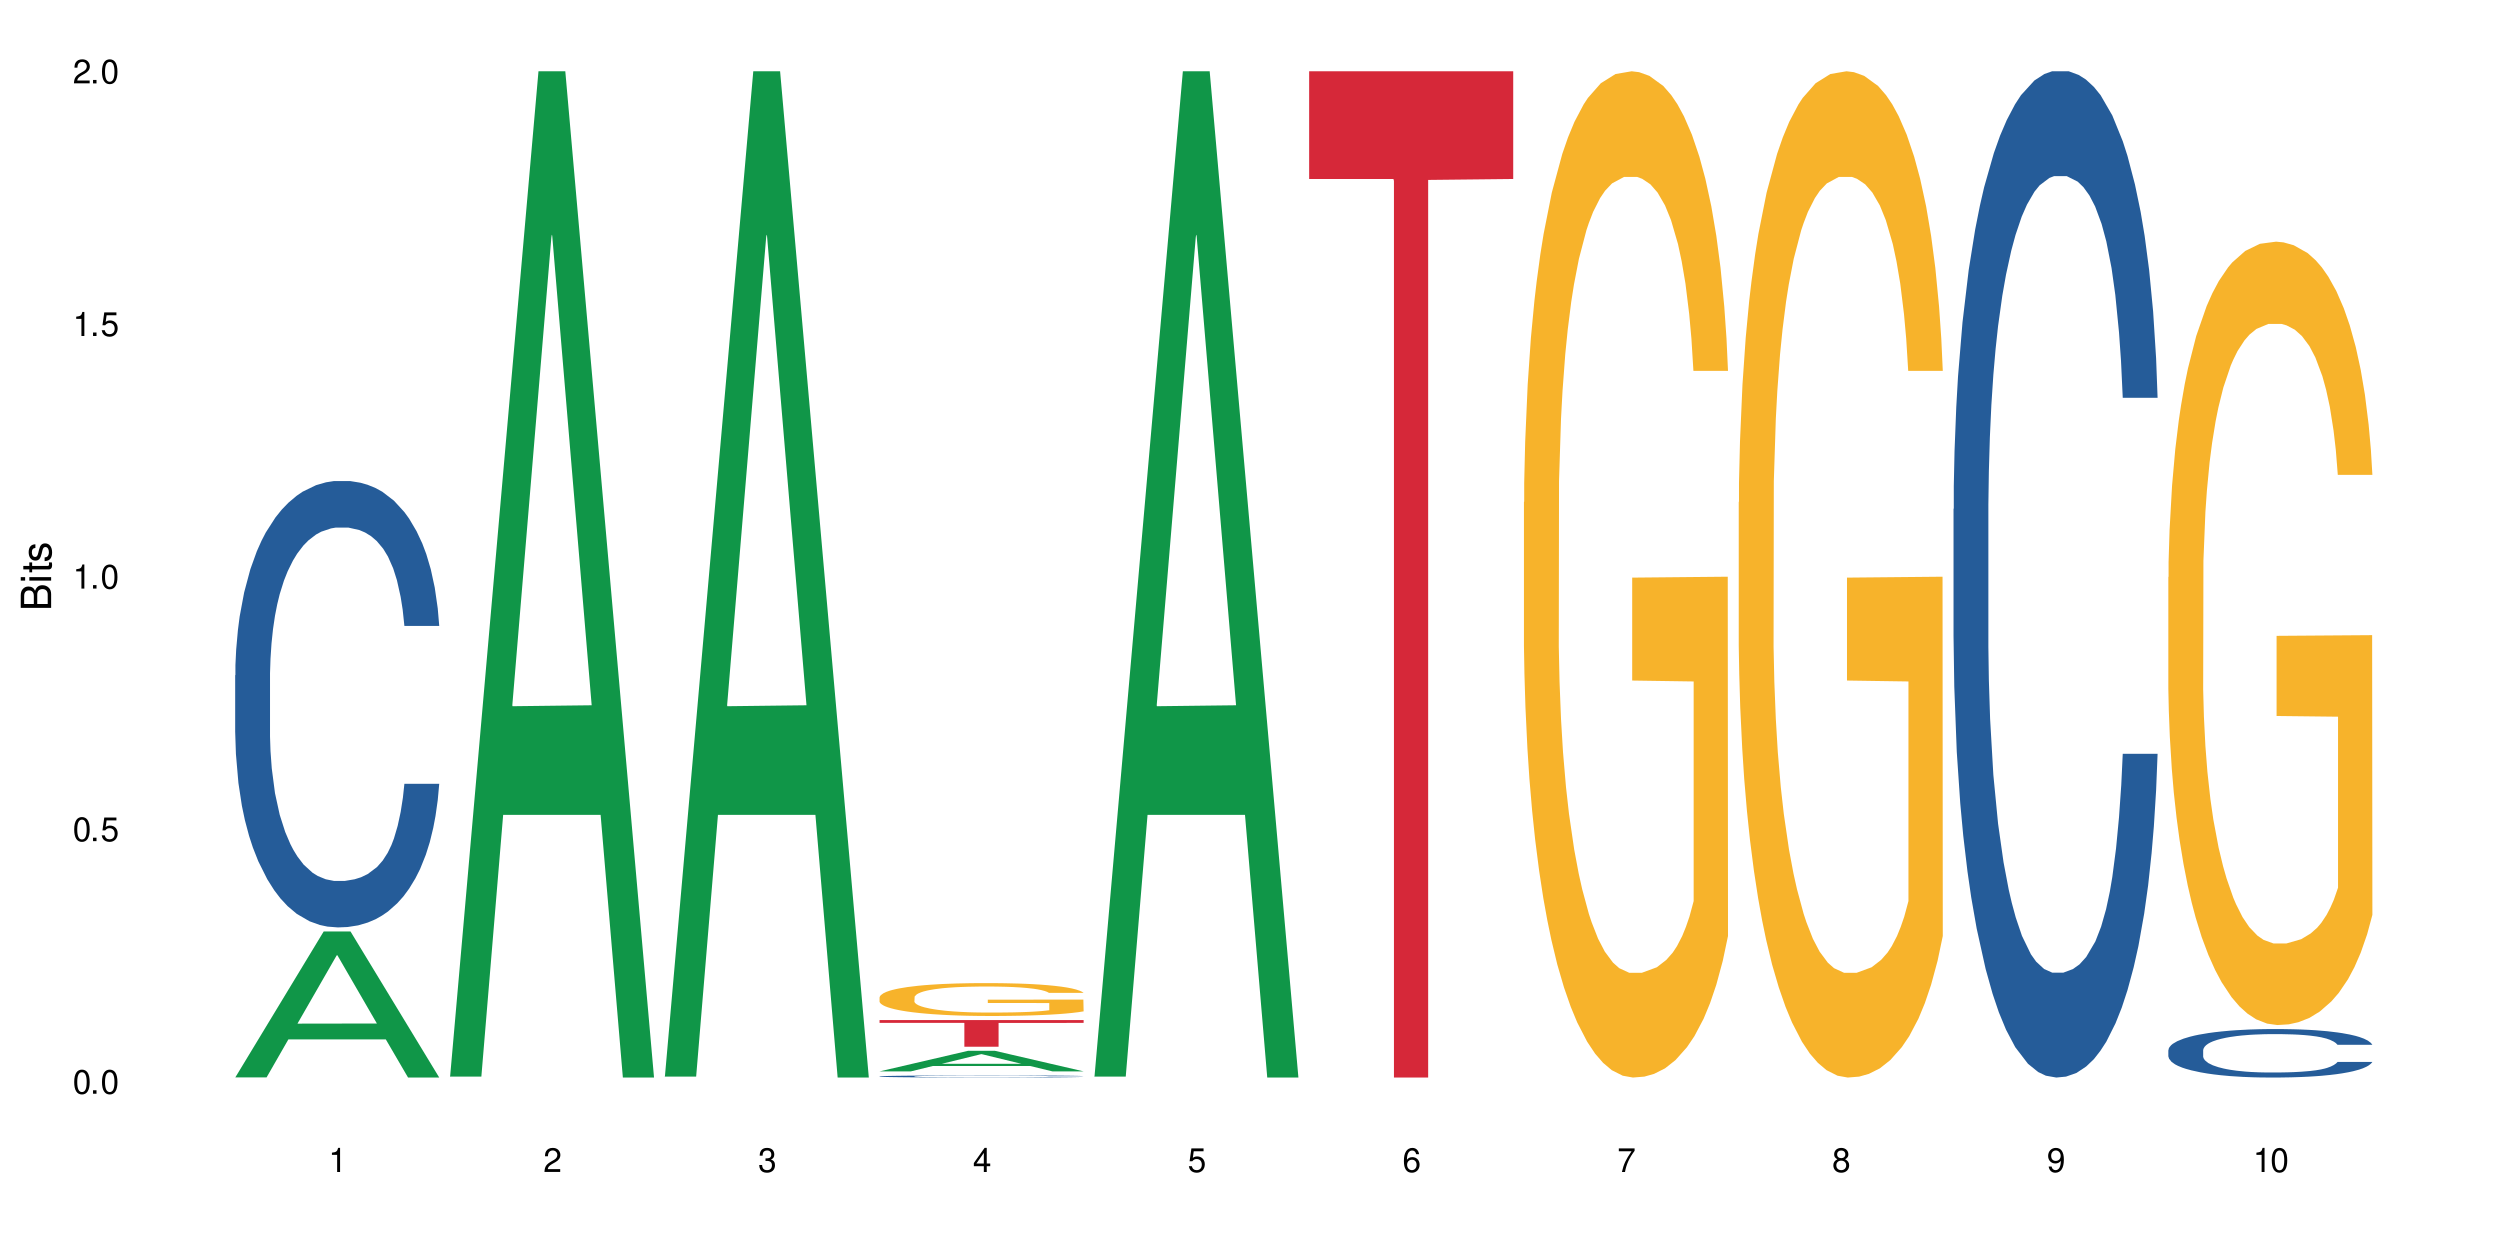 <?xml version="1.0" encoding="UTF-8"?>
<svg xmlns="http://www.w3.org/2000/svg" xmlns:xlink="http://www.w3.org/1999/xlink" width="720" height="360" viewBox="0 0 720 360">
<defs>
<g>
<g id="glyph-0-0">
</g>
<g id="glyph-0-1">
<path d="M 2.641 -6.938 C 2 -6.938 1.422 -6.656 1.078 -6.172 C 0.641 -5.562 0.406 -4.641 0.406 -3.359 C 0.406 -1.016 1.188 0.219 2.641 0.219 C 4.078 0.219 4.859 -1.016 4.859 -3.297 C 4.859 -4.641 4.656 -5.547 4.203 -6.172 C 3.844 -6.656 3.281 -6.938 2.641 -6.938 Z M 2.641 -6.188 C 3.547 -6.188 4 -5.25 4 -3.375 C 4 -1.406 3.562 -0.484 2.625 -0.484 C 1.734 -0.484 1.281 -1.438 1.281 -3.344 C 1.281 -5.25 1.734 -6.188 2.641 -6.188 Z M 2.641 -6.188 "/>
</g>
<g id="glyph-0-2">
<path d="M 1.828 -1 L 0.828 -1 L 0.828 0 L 1.828 0 Z M 1.828 -1 "/>
</g>
<g id="glyph-0-3">
<path d="M 4.562 -6.797 L 1.062 -6.797 L 0.547 -3.094 L 1.328 -3.094 C 1.719 -3.562 2.047 -3.734 2.578 -3.734 C 3.484 -3.734 4.062 -3.109 4.062 -2.094 C 4.062 -1.125 3.484 -0.531 2.578 -0.531 C 1.828 -0.531 1.375 -0.906 1.188 -1.672 L 0.328 -1.672 C 0.453 -1.109 0.547 -0.844 0.75 -0.594 C 1.125 -0.078 1.828 0.219 2.594 0.219 C 3.969 0.219 4.922 -0.781 4.922 -2.219 C 4.922 -3.562 4.031 -4.484 2.719 -4.484 C 2.25 -4.484 1.859 -4.359 1.469 -4.062 L 1.734 -5.969 L 4.562 -5.969 Z M 4.562 -6.797 "/>
</g>
<g id="glyph-0-4">
<path d="M 2.484 -4.938 L 2.484 0 L 3.328 0 L 3.328 -6.938 L 2.766 -6.938 C 2.469 -5.875 2.281 -5.734 0.984 -5.562 L 0.984 -4.938 Z M 2.484 -4.938 "/>
</g>
<g id="glyph-0-5">
<path d="M 4.859 -0.828 L 1.281 -0.828 C 1.359 -1.406 1.672 -1.781 2.5 -2.281 L 3.469 -2.828 C 4.406 -3.344 4.906 -4.062 4.906 -4.906 C 4.906 -5.484 4.672 -6.031 4.266 -6.406 C 3.859 -6.766 3.375 -6.938 2.719 -6.938 C 1.859 -6.938 1.219 -6.625 0.844 -6.031 C 0.609 -5.672 0.5 -5.234 0.484 -4.531 L 1.328 -4.531 C 1.359 -5.016 1.406 -5.281 1.531 -5.516 C 1.75 -5.938 2.188 -6.203 2.703 -6.203 C 3.469 -6.203 4.031 -5.641 4.031 -4.891 C 4.031 -4.344 3.719 -3.859 3.125 -3.516 L 2.234 -3 C 0.812 -2.172 0.406 -1.531 0.328 -0.016 L 4.859 -0.016 Z M 4.859 -0.828 "/>
</g>
<g id="glyph-0-6">
<path d="M 2.125 -3.188 L 2.578 -3.188 C 3.5 -3.188 3.984 -2.766 3.984 -1.922 C 3.984 -1.062 3.469 -0.531 2.594 -0.531 C 1.656 -0.531 1.203 -1 1.156 -2.016 L 0.312 -2.016 C 0.344 -1.453 0.438 -1.094 0.609 -0.781 C 0.953 -0.109 1.625 0.219 2.547 0.219 C 3.953 0.219 4.859 -0.625 4.859 -1.938 C 4.859 -2.828 4.516 -3.297 3.703 -3.594 C 4.344 -3.844 4.656 -4.328 4.656 -5.031 C 4.656 -6.219 3.875 -6.938 2.578 -6.938 C 1.203 -6.938 0.484 -6.172 0.453 -4.703 L 1.297 -4.703 C 1.312 -5.125 1.344 -5.359 1.453 -5.578 C 1.641 -5.969 2.062 -6.203 2.594 -6.203 C 3.344 -6.203 3.797 -5.75 3.797 -5 C 3.797 -4.516 3.609 -4.219 3.25 -4.047 C 3.016 -3.953 2.703 -3.922 2.125 -3.906 Z M 2.125 -3.188 "/>
</g>
<g id="glyph-0-7">
<path d="M 3.141 -1.672 L 3.141 0 L 3.984 0 L 3.984 -1.672 L 4.984 -1.672 L 4.984 -2.438 L 3.984 -2.438 L 3.984 -6.938 L 3.359 -6.938 L 0.266 -2.578 L 0.266 -1.672 Z M 3.141 -2.438 L 1 -2.438 L 3.141 -5.5 Z M 3.141 -2.438 "/>
</g>
<g id="glyph-0-8">
<path d="M 4.781 -5.125 C 4.609 -6.266 3.891 -6.938 2.844 -6.938 C 2.094 -6.938 1.422 -6.578 1.031 -5.953 C 0.594 -5.266 0.406 -4.422 0.406 -3.172 C 0.406 -2 0.578 -1.25 0.984 -0.641 C 1.359 -0.078 1.953 0.219 2.703 0.219 C 3.984 0.219 4.922 -0.75 4.922 -2.094 C 4.922 -3.375 4.062 -4.281 2.844 -4.281 C 2.172 -4.281 1.641 -4.031 1.281 -3.516 C 1.281 -5.234 1.828 -6.188 2.797 -6.188 C 3.391 -6.188 3.797 -5.797 3.938 -5.125 Z M 2.734 -3.531 C 3.547 -3.531 4.062 -2.953 4.062 -2.031 C 4.062 -1.156 3.484 -0.531 2.703 -0.531 C 1.922 -0.531 1.328 -1.188 1.328 -2.078 C 1.328 -2.938 1.906 -3.531 2.734 -3.531 Z M 2.734 -3.531 "/>
</g>
<g id="glyph-0-9">
<path d="M 4.984 -6.797 L 0.438 -6.797 L 0.438 -5.969 L 4.109 -5.969 C 2.5 -3.656 1.828 -2.234 1.328 0 L 2.219 0 C 2.594 -2.172 3.453 -4.047 4.984 -6.094 Z M 4.984 -6.797 "/>
</g>
<g id="glyph-0-10">
<path d="M 3.75 -3.656 C 4.469 -4.094 4.688 -4.438 4.688 -5.078 C 4.688 -6.172 3.844 -6.938 2.641 -6.938 C 1.438 -6.938 0.594 -6.172 0.594 -5.094 C 0.594 -4.438 0.812 -4.094 1.516 -3.656 C 0.734 -3.266 0.359 -2.703 0.359 -1.922 C 0.359 -0.656 1.281 0.219 2.641 0.219 C 3.984 0.219 4.922 -0.656 4.922 -1.922 C 4.922 -2.703 4.531 -3.266 3.75 -3.656 Z M 2.641 -6.188 C 3.359 -6.188 3.812 -5.75 3.812 -5.062 C 3.812 -4.406 3.344 -3.984 2.641 -3.984 C 1.922 -3.984 1.453 -4.406 1.453 -5.078 C 1.453 -5.75 1.922 -6.188 2.641 -6.188 Z M 2.641 -3.266 C 3.484 -3.266 4.062 -2.719 4.062 -1.906 C 4.062 -1.078 3.484 -0.531 2.625 -0.531 C 1.797 -0.531 1.219 -1.094 1.219 -1.906 C 1.219 -2.719 1.781 -3.266 2.641 -3.266 Z M 2.641 -3.266 "/>
</g>
<g id="glyph-0-11">
<path d="M 0.516 -1.578 C 0.672 -0.453 1.406 0.219 2.438 0.219 C 3.188 0.219 3.859 -0.141 4.266 -0.766 C 4.688 -1.453 4.891 -2.297 4.891 -3.547 C 4.891 -4.719 4.703 -5.453 4.312 -6.078 C 3.938 -6.641 3.344 -6.938 2.594 -6.938 C 1.297 -6.938 0.359 -5.969 0.359 -4.625 C 0.359 -3.344 1.234 -2.453 2.453 -2.453 C 3.094 -2.453 3.578 -2.672 4.016 -3.203 C 4 -1.484 3.469 -0.531 2.5 -0.531 C 1.906 -0.531 1.484 -0.906 1.359 -1.578 Z M 2.578 -6.203 C 3.375 -6.203 3.969 -5.531 3.969 -4.641 C 3.969 -3.797 3.391 -3.188 2.547 -3.188 C 1.734 -3.188 1.234 -3.766 1.234 -4.688 C 1.234 -5.562 1.797 -6.203 2.578 -6.203 Z M 2.578 -6.203 "/>
</g>
<g id="glyph-1-0">
</g>
<g id="glyph-1-1">
<path d="M 0 -0.953 L 0 -4.891 C 0 -5.719 -0.234 -6.344 -0.734 -6.797 C -1.188 -7.234 -1.812 -7.469 -2.5 -7.469 C -3.547 -7.469 -4.188 -7 -4.625 -5.875 C -4.984 -6.688 -5.625 -7.094 -6.531 -7.094 C -7.172 -7.094 -7.734 -6.859 -8.141 -6.391 C -8.562 -5.922 -8.75 -5.344 -8.75 -4.5 L -8.75 -0.953 Z M -4.984 -2.062 L -7.766 -2.062 L -7.766 -4.219 C -7.766 -4.844 -7.688 -5.203 -7.453 -5.5 C -7.219 -5.812 -6.859 -5.969 -6.375 -5.969 C -5.891 -5.969 -5.531 -5.812 -5.297 -5.5 C -5.062 -5.203 -4.984 -4.844 -4.984 -4.219 Z M -0.984 -2.062 L -4 -2.062 L -4 -4.781 C -4 -5.766 -3.438 -6.359 -2.484 -6.359 C -1.547 -6.359 -0.984 -5.766 -0.984 -4.781 Z M -0.984 -2.062 "/>
</g>
<g id="glyph-1-2">
<path d="M -6.281 -1.797 L -6.281 -0.797 L 0 -0.797 L 0 -1.797 Z M -8.75 -1.797 L -8.75 -0.797 L -7.484 -0.797 L -7.484 -1.797 Z M -8.75 -1.797 "/>
</g>
<g id="glyph-1-3">
<path d="M -6.281 -3.047 L -6.281 -2.016 L -8.016 -2.016 L -8.016 -1.016 L -6.281 -1.016 L -6.281 -0.172 L -5.469 -0.172 L -5.469 -1.016 L -0.719 -1.016 C -0.078 -1.016 0.281 -1.453 0.281 -2.234 C 0.281 -2.5 0.25 -2.719 0.188 -3.047 L -0.641 -3.047 C -0.609 -2.906 -0.594 -2.766 -0.594 -2.562 C -0.594 -2.141 -0.719 -2.016 -1.156 -2.016 L -5.469 -2.016 L -5.469 -3.047 Z M -6.281 -3.047 "/>
</g>
<g id="glyph-1-4">
<path d="M -4.531 -5.25 C -5.766 -5.25 -6.469 -4.422 -6.469 -2.969 C -6.469 -1.516 -5.719 -0.562 -4.547 -0.562 C -3.562 -0.562 -3.094 -1.062 -2.734 -2.562 L -2.516 -3.484 C -2.344 -4.188 -2.094 -4.469 -1.641 -4.469 C -1.047 -4.469 -0.641 -3.875 -0.641 -3 C -0.641 -2.453 -0.797 -2 -1.062 -1.75 C -1.25 -1.594 -1.422 -1.531 -1.875 -1.469 L -1.875 -0.406 C -0.422 -0.453 0.281 -1.266 0.281 -2.922 C 0.281 -4.5 -0.5 -5.516 -1.719 -5.516 C -2.656 -5.516 -3.172 -4.984 -3.469 -3.734 L -3.703 -2.766 C -3.891 -1.953 -4.156 -1.609 -4.594 -1.609 C -5.188 -1.609 -5.547 -2.125 -5.547 -2.938 C -5.547 -3.75 -5.203 -4.172 -4.531 -4.203 Z M -4.531 -5.25 "/>
</g>
</g>
</defs>
<rect x="-72" y="-36" width="864" height="432" fill="rgb(100%, 100%, 100%)" fill-opacity="1"/>
<path fill-rule="nonzero" fill="rgb(6.275%, 58.824%, 28.235%)" fill-opacity="1" d="M 67.73 310.293 L 67.793 310.254 L 93.223 268.262 L 100.945 268.262 L 126.5 310.332 L 117.52 310.332 L 111.117 299.352 L 83.051 299.352 L 76.773 310.293 L 67.73 310.293 L 85.75 294.809 L 108.543 294.77 L 97.176 275.133 L 97.051 275.094 L 96.926 275.215 L 85.688 294.77 L 85.75 294.809 Z M 67.73 310.293 "/>
<path fill-rule="nonzero" fill="rgb(14.51%, 36.078%, 60%)" fill-opacity="1" d="M 67.73 194.484 L 67.801 194.367 L 67.801 191.547 L 68.02 187.082 L 68.52 181.441 L 69.02 177.562 L 70.312 170.633 L 72.102 163.934 L 73.965 158.766 L 75.328 155.711 L 76.547 153.359 L 79.34 149.012 L 81.133 146.781 L 83.066 144.781 L 85.434 142.785 L 87.152 141.609 L 91.023 139.73 L 93.891 138.906 L 96.113 138.555 L 100.914 138.555 L 103.781 139.023 L 105.859 139.613 L 108.152 140.551 L 110.086 141.609 L 113.457 144.195 L 116.465 147.484 L 117.828 149.363 L 119.977 153.008 L 121.625 156.531 L 122.773 159.586 L 124.062 163.934 L 125.207 169.223 L 126.07 175.215 L 126.5 180.266 L 116.465 180.266 L 115.965 175.566 L 115.391 171.926 L 114.316 167.105 L 113.238 163.699 L 111.734 160.293 L 110.375 158.059 L 108.512 155.828 L 106.863 154.418 L 105.141 153.359 L 103.492 152.656 L 100.34 151.949 L 96.684 151.949 L 95.324 152.184 L 92.527 153.125 L 91.023 153.945 L 88.871 155.594 L 87.367 157.121 L 85.578 159.469 L 84.359 161.469 L 82.852 164.523 L 81.777 167.223 L 80.559 171.102 L 79.844 174.039 L 79.199 177.328 L 78.625 181.207 L 78.195 185.32 L 77.906 189.668 L 77.766 193.895 L 77.766 212.109 L 77.906 216.34 L 78.266 221.273 L 79.199 228.441 L 80.559 234.668 L 82.137 239.602 L 83.641 243.129 L 84.5 244.773 L 85.648 246.652 L 87.441 249.004 L 90.02 251.352 L 91.523 252.293 L 93.816 253.23 L 96.184 253.703 L 99.336 253.703 L 102.133 253.23 L 103.996 252.645 L 105.93 251.703 L 108.582 249.707 L 110.23 247.828 L 111.664 245.594 L 112.738 243.363 L 113.457 241.484 L 114.531 237.84 L 115.391 233.844 L 116.035 229.734 L 116.465 225.738 L 126.5 225.738 L 126.07 230.438 L 125.422 235.02 L 124.777 238.43 L 123.777 242.539 L 122.629 246.184 L 120.98 250.297 L 119.617 252.996 L 117.828 255.934 L 116.18 258.168 L 114.387 260.164 L 111.734 262.516 L 110.016 263.691 L 108.152 264.746 L 105.93 265.688 L 103.137 266.508 L 100.125 266.98 L 97.328 267.098 L 94.32 266.863 L 92.098 266.391 L 89.16 265.336 L 85.504 263.219 L 82.852 260.988 L 80.773 258.754 L 78.984 256.406 L 76.977 253.23 L 74.395 248.062 L 72.82 244.066 L 71.746 240.777 L 70.527 236.195 L 69.664 232.082 L 68.664 225.504 L 67.945 217.16 L 67.73 210.699 Z M 67.73 194.484 "/>
<path fill-rule="nonzero" fill="rgb(6.275%, 58.824%, 28.235%)" fill-opacity="1" d="M 129.594 310.059 L 129.656 309.789 L 155.082 20.527 L 162.805 20.527 L 188.359 310.332 L 179.383 310.332 L 172.977 234.684 L 144.91 234.684 L 138.633 310.059 L 129.594 310.059 L 147.613 203.391 L 170.402 203.117 L 159.039 67.875 L 158.914 67.602 L 158.789 68.418 L 147.547 203.117 L 147.613 203.391 Z M 129.594 310.059 "/>
<path fill-rule="nonzero" fill="rgb(6.275%, 58.824%, 28.235%)" fill-opacity="1" d="M 191.453 310.059 L 191.516 309.789 L 216.945 20.527 L 224.668 20.527 L 250.219 310.332 L 241.242 310.332 L 234.84 234.684 L 206.773 234.684 L 200.492 310.059 L 191.453 310.059 L 209.473 203.391 L 232.266 203.117 L 220.898 67.875 L 220.773 67.602 L 220.648 68.418 L 209.41 203.117 L 209.473 203.391 Z M 191.453 310.059 "/>
<path fill-rule="nonzero" fill="rgb(6.275%, 58.824%, 28.235%)" fill-opacity="1" d="M 253.312 308.555 L 253.375 308.547 L 278.805 302.633 L 286.527 302.633 L 312.082 308.559 L 303.102 308.559 L 296.699 307.012 L 268.633 307.012 L 262.355 308.555 L 253.312 308.555 L 271.332 306.371 L 294.125 306.367 L 282.762 303.602 L 282.633 303.594 L 282.508 303.613 L 271.27 306.367 L 271.332 306.371 Z M 253.312 308.555 "/>
<path fill-rule="nonzero" fill="rgb(14.51%, 36.078%, 60%)" fill-opacity="1" d="M 253.312 309.988 L 253.387 309.988 L 253.387 309.973 L 253.602 309.953 L 254.102 309.926 L 254.605 309.91 L 255.895 309.875 L 257.684 309.844 L 259.547 309.82 L 260.91 309.805 L 262.129 309.793 L 264.922 309.773 L 266.715 309.762 L 268.652 309.754 L 271.016 309.742 L 272.734 309.738 L 276.605 309.73 L 279.473 309.727 L 281.695 309.723 L 286.496 309.723 L 289.363 309.727 L 291.441 309.73 L 293.734 309.734 L 295.668 309.738 L 299.039 309.75 L 302.047 309.766 L 303.41 309.773 L 305.559 309.793 L 307.207 309.809 L 308.355 309.824 L 309.645 309.844 L 310.793 309.867 L 311.652 309.898 L 312.082 309.922 L 302.047 309.922 L 301.547 309.898 L 300.973 309.883 L 299.898 309.859 L 298.824 309.844 L 297.316 309.828 L 295.957 309.816 L 294.094 309.805 L 292.445 309.797 L 290.723 309.793 L 289.074 309.789 L 285.922 309.785 L 282.266 309.785 L 280.906 309.789 L 278.109 309.793 L 276.605 309.797 L 274.457 309.805 L 272.949 309.812 L 271.16 309.824 L 269.941 309.832 L 268.434 309.848 L 267.359 309.859 L 266.141 309.879 L 265.426 309.891 L 264.781 309.906 L 264.207 309.926 L 263.777 309.945 L 263.492 309.965 L 263.348 309.984 L 263.348 310.07 L 263.492 310.094 L 263.848 310.117 L 264.781 310.148 L 266.141 310.18 L 267.719 310.203 L 269.223 310.219 L 270.082 310.227 L 271.23 310.234 L 273.023 310.246 L 275.602 310.258 L 277.105 310.262 L 279.402 310.266 L 281.766 310.27 L 284.918 310.27 L 287.715 310.266 L 289.578 310.266 L 291.512 310.258 L 294.164 310.25 L 295.812 310.242 L 297.246 310.23 L 298.32 310.219 L 299.039 310.211 L 300.113 310.195 L 300.973 310.176 L 301.617 310.156 L 302.047 310.137 L 312.082 310.137 L 311.652 310.16 L 311.008 310.18 L 310.363 310.195 L 309.359 310.215 L 308.211 310.234 L 306.562 310.254 L 305.203 310.266 L 303.41 310.281 L 301.762 310.289 L 299.969 310.301 L 297.316 310.312 L 295.598 310.316 L 293.734 310.32 L 291.512 310.324 L 288.719 310.328 L 285.707 310.332 L 279.902 310.332 L 277.68 310.328 L 274.742 310.324 L 271.086 310.312 L 268.434 310.305 L 266.355 310.293 L 264.566 310.281 L 262.559 310.266 L 259.98 310.242 L 258.402 310.223 L 257.328 310.207 L 256.109 310.188 L 255.25 310.168 L 254.246 310.137 L 253.527 310.098 L 253.312 310.066 Z M 253.312 309.988 "/>
<path fill-rule="nonzero" fill="rgb(96.863%, 70.196%, 16.863%)" fill-opacity="1" d="M 253.312 287.188 L 253.387 287.18 L 253.387 287.008 L 253.672 286.617 L 254.387 286.082 L 255.32 285.641 L 256.324 285.293 L 256.969 285.113 L 258.043 284.855 L 258.977 284.664 L 261.34 284.273 L 264.352 283.91 L 266 283.754 L 267.863 283.609 L 270.516 283.445 L 271.73 283.383 L 275.461 283.246 L 279.688 283.156 L 284.348 283.133 L 286.496 283.141 L 289.434 283.176 L 293.449 283.27 L 295.742 283.355 L 297.531 283.445 L 299.395 283.555 L 301.691 283.73 L 303.84 283.938 L 305.559 284.145 L 307.281 284.402 L 308.715 284.68 L 309.93 284.984 L 311.008 285.348 L 311.652 285.648 L 312.082 285.953 L 302.121 285.953 L 301.547 285.648 L 300.902 285.414 L 299.824 285.129 L 298.75 284.922 L 297.676 284.758 L 295.668 284.535 L 293.949 284.395 L 291.801 284.273 L 289.723 284.195 L 287.355 284.145 L 285.922 284.125 L 282.125 284.125 L 278.684 284.188 L 276.676 284.258 L 275.242 284.324 L 273.238 284.457 L 272.02 284.559 L 271.301 284.629 L 269.152 284.898 L 267.719 285.141 L 266.93 285.305 L 265.926 285.562 L 265.211 285.797 L 264.422 286.141 L 263.992 286.402 L 263.418 286.992 L 263.348 288.547 L 263.562 288.875 L 263.992 289.23 L 264.566 289.543 L 265.426 289.871 L 266.285 290.121 L 267.789 290.461 L 269.082 290.684 L 270.082 290.832 L 272.02 291.066 L 272.809 291.145 L 274.672 291.297 L 276.605 291.418 L 278.973 291.523 L 280.762 291.574 L 283.629 291.617 L 287.285 291.617 L 291.586 291.566 L 294.309 291.496 L 296.172 291.43 L 297.391 291.367 L 298.895 291.273 L 299.969 291.188 L 300.973 291.09 L 302.191 290.945 L 302.191 288.875 L 284.488 288.867 L 284.488 287.898 L 312.008 287.891 L 312.082 291.273 L 310.578 291.508 L 308.715 291.73 L 306.922 291.902 L 305.059 292.051 L 302.406 292.215 L 300.258 292.32 L 296.961 292.441 L 293.949 292.52 L 290.797 292.57 L 288 292.598 L 284.703 292.605 L 281.766 292.586 L 278.613 292.535 L 276.105 292.465 L 273.812 292.379 L 271.516 292.266 L 268.652 292.086 L 266.789 291.938 L 264.852 291.758 L 262.918 291.539 L 261.195 291.309 L 260.051 291.125 L 258.902 290.918 L 257.684 290.66 L 256.539 290.363 L 255.68 290.098 L 254.891 289.793 L 254.316 289.508 L 253.742 289.117 L 253.457 288.809 L 253.312 288.539 Z M 253.312 287.188 "/>
<path fill-rule="nonzero" fill="rgb(83.922%, 15.686%, 22.353%)" fill-opacity="1" d="M 253.312 293.77 L 312.082 293.77 L 312.082 294.594 L 287.59 294.602 L 287.59 301.469 L 277.734 301.469 L 277.734 294.605 L 277.594 294.594 L 253.312 294.594 Z M 253.312 293.77 "/>
<path fill-rule="nonzero" fill="rgb(6.275%, 58.824%, 28.235%)" fill-opacity="1" d="M 315.176 310.059 L 315.238 309.789 L 340.664 20.527 L 348.387 20.527 L 373.941 310.332 L 364.965 310.332 L 358.559 234.684 L 330.496 234.684 L 324.215 310.059 L 315.176 310.059 L 333.195 203.391 L 355.984 203.117 L 344.621 67.875 L 344.496 67.602 L 344.371 68.418 L 333.133 203.117 L 333.195 203.391 Z M 315.176 310.059 "/>
<path fill-rule="nonzero" fill="rgb(83.922%, 15.686%, 22.353%)" fill-opacity="1" d="M 377.035 20.527 L 435.805 20.527 L 435.805 51.547 L 411.312 51.82 L 411.312 310.332 L 401.457 310.332 L 401.457 52.094 L 401.312 51.547 L 377.035 51.547 Z M 377.035 20.527 "/>
<path fill-rule="nonzero" fill="rgb(96.863%, 70.196%, 16.863%)" fill-opacity="1" d="M 438.895 144.652 L 438.969 144.387 L 438.969 139.094 L 439.254 127.184 L 439.973 110.777 L 440.902 97.277 L 441.906 86.691 L 442.551 81.133 L 443.625 73.195 L 444.559 67.371 L 446.922 55.461 L 449.934 44.348 L 451.582 39.582 L 453.445 35.082 L 456.098 30.055 L 457.316 28.203 L 461.043 23.965 L 465.27 21.32 L 469.93 20.527 L 472.078 20.789 L 475.016 21.848 L 479.031 24.762 L 481.324 27.406 L 483.117 30.055 L 484.98 33.496 L 487.273 38.789 L 489.422 45.141 L 491.141 51.492 L 492.863 59.43 L 494.297 67.902 L 495.516 77.164 L 496.59 88.281 L 497.234 97.543 L 497.664 106.805 L 487.703 106.805 L 487.129 97.543 L 486.484 90.398 L 485.41 81.664 L 484.332 75.312 L 483.258 70.281 L 481.254 63.402 L 479.531 59.168 L 477.383 55.461 L 475.305 53.078 L 472.938 51.492 L 471.504 50.961 L 467.707 50.961 L 464.266 52.816 L 462.262 54.934 L 460.828 57.051 L 458.82 61.02 L 457.602 64.195 L 456.887 66.312 L 454.734 74.516 L 453.301 81.93 L 452.512 86.957 L 451.512 94.898 L 450.793 102.043 L 450.004 112.629 L 449.574 120.57 L 449 138.566 L 448.93 186.207 L 449.145 196.262 L 449.574 207.113 L 450.148 216.641 L 451.008 226.699 L 451.867 234.375 L 453.375 244.695 L 454.664 251.578 L 455.668 256.078 L 457.602 263.223 L 458.391 265.605 L 460.254 270.367 L 462.188 274.074 L 464.555 277.25 L 466.344 278.836 L 469.211 280.16 L 472.867 280.16 L 477.168 278.574 L 479.891 276.457 L 481.754 274.34 L 482.973 272.484 L 484.477 269.574 L 485.551 266.926 L 486.555 264.016 L 487.773 259.516 L 487.773 196.262 L 470.07 195.996 L 470.07 166.355 L 497.594 166.09 L 497.664 269.574 L 496.16 276.719 L 494.297 283.602 L 492.504 288.895 L 490.641 293.395 L 487.988 298.422 L 485.84 301.598 L 482.543 305.305 L 479.531 307.688 L 476.379 309.273 L 473.582 310.066 L 470.285 310.332 L 467.348 309.805 L 464.195 308.215 L 461.688 306.098 L 459.395 303.453 L 457.102 300.012 L 454.234 294.453 L 452.371 289.953 L 450.434 284.395 L 448.5 277.777 L 446.781 270.633 L 445.633 265.074 L 444.484 258.723 L 443.27 250.781 L 442.121 241.785 L 441.262 233.578 L 440.473 224.316 L 439.898 215.582 L 439.328 203.672 L 439.039 194.145 L 438.895 185.941 Z M 438.895 144.652 "/>
<path fill-rule="nonzero" fill="rgb(96.863%, 70.196%, 16.863%)" fill-opacity="1" d="M 500.758 144.652 L 500.828 144.387 L 500.828 139.094 L 501.117 127.184 L 501.832 110.777 L 502.766 97.277 L 503.766 86.691 L 504.414 81.133 L 505.488 73.195 L 506.418 67.371 L 508.785 55.461 L 511.793 44.348 L 513.441 39.582 L 515.305 35.082 L 517.957 30.055 L 519.176 28.203 L 522.902 23.965 L 527.133 21.32 L 531.789 20.527 L 533.938 20.789 L 536.879 21.848 L 540.891 24.762 L 543.184 27.406 L 544.977 30.055 L 546.84 33.496 L 549.133 38.789 L 551.281 45.141 L 553.004 51.492 L 554.723 59.43 L 556.156 67.902 L 557.375 77.164 L 558.449 88.281 L 559.094 97.543 L 559.523 106.805 L 549.562 106.805 L 548.988 97.543 L 548.344 90.398 L 547.27 81.664 L 546.195 75.312 L 545.121 70.281 L 543.113 63.402 L 541.395 59.168 L 539.242 55.461 L 537.164 53.078 L 534.801 51.492 L 533.367 50.961 L 529.566 50.961 L 526.129 52.816 L 524.121 54.934 L 522.688 57.051 L 520.68 61.02 L 519.461 64.195 L 518.746 66.312 L 516.598 74.516 L 515.164 81.93 L 514.375 86.957 L 513.371 94.898 L 512.652 102.043 L 511.867 112.629 L 511.438 120.57 L 510.863 138.566 L 510.789 186.207 L 511.004 196.262 L 511.438 207.113 L 512.008 216.641 L 512.867 226.699 L 513.73 234.375 L 515.234 244.695 L 516.523 251.578 L 517.527 256.078 L 519.461 263.223 L 520.25 265.605 L 522.113 270.367 L 524.051 274.074 L 526.414 277.25 L 528.207 278.836 L 531.074 280.16 L 534.727 280.16 L 539.027 278.574 L 541.75 276.457 L 543.613 274.34 L 544.832 272.484 L 546.34 269.574 L 547.414 266.926 L 548.418 264.016 L 549.633 259.516 L 549.633 196.262 L 531.934 195.996 L 531.934 166.355 L 559.453 166.09 L 559.523 269.574 L 558.02 276.719 L 556.156 283.602 L 554.363 288.895 L 552.5 293.395 L 549.852 298.422 L 547.699 301.598 L 544.402 305.305 L 541.395 307.688 L 538.238 309.273 L 535.445 310.066 L 532.148 310.332 L 529.211 309.805 L 526.055 308.215 L 523.547 306.098 L 521.254 303.453 L 518.961 300.012 L 516.094 294.453 L 514.23 289.953 L 512.297 284.395 L 510.359 277.777 L 508.641 270.633 L 507.492 265.074 L 506.348 258.723 L 505.129 250.781 L 503.98 241.785 L 503.121 233.578 L 502.332 224.316 L 501.762 215.582 L 501.188 203.672 L 500.902 194.145 L 500.758 185.941 Z M 500.758 144.652 "/>
<path fill-rule="nonzero" fill="rgb(14.51%, 36.078%, 60%)" fill-opacity="1" d="M 562.617 146.621 L 562.691 146.355 L 562.691 140 L 562.906 129.934 L 563.406 117.215 L 563.906 108.477 L 565.199 92.844 L 566.988 77.746 L 568.852 66.09 L 570.215 59.203 L 571.434 53.902 L 574.227 44.102 L 576.02 39.07 L 577.953 34.566 L 580.32 30.062 L 582.039 27.414 L 585.91 23.176 L 588.777 21.32 L 591 20.527 L 595.801 20.527 L 598.668 21.586 L 600.746 22.91 L 603.039 25.031 L 604.973 27.414 L 608.344 33.242 L 611.352 40.66 L 612.715 44.898 L 614.863 53.109 L 616.512 61.055 L 617.66 67.945 L 618.949 77.746 L 620.098 89.668 L 620.957 103.176 L 621.387 114.566 L 611.352 114.566 L 610.852 103.973 L 610.277 95.758 L 609.203 84.898 L 608.129 77.215 L 606.621 69.535 L 605.262 64.5 L 603.398 59.469 L 601.75 56.289 L 600.027 53.902 L 598.379 52.316 L 595.227 50.727 L 591.57 50.727 L 590.211 51.254 L 587.414 53.375 L 585.91 55.23 L 583.762 58.938 L 582.254 62.383 L 580.465 67.68 L 579.246 72.184 L 577.738 79.07 L 576.664 85.164 L 575.445 93.906 L 574.73 100.527 L 574.086 107.945 L 573.512 116.688 L 573.082 125.957 L 572.793 135.762 L 572.652 145.297 L 572.652 186.355 L 572.793 195.895 L 573.152 207.02 L 574.086 223.18 L 575.445 237.219 L 577.023 248.344 L 578.527 256.293 L 579.387 260 L 580.535 264.238 L 582.328 269.535 L 584.906 274.836 L 586.41 276.953 L 588.707 279.074 L 591.07 280.133 L 594.223 280.133 L 597.02 279.074 L 598.883 277.75 L 600.816 275.629 L 603.469 271.125 L 605.117 266.887 L 606.551 261.855 L 607.625 256.82 L 608.344 252.582 L 609.418 244.371 L 610.277 235.363 L 610.922 226.094 L 611.352 217.086 L 621.387 217.086 L 620.957 227.684 L 620.312 238.012 L 619.664 245.695 L 618.664 254.969 L 617.516 263.18 L 615.867 272.449 L 614.504 278.543 L 612.715 285.168 L 611.066 290.199 L 609.273 294.703 L 606.621 300 L 604.902 302.648 L 603.039 305.035 L 600.816 307.152 L 598.023 309.008 L 595.012 310.066 L 592.219 310.332 L 589.207 309.801 L 586.984 308.742 L 584.047 306.359 L 580.391 301.59 L 577.738 296.559 L 575.66 291.523 L 573.871 286.227 L 571.863 279.074 L 569.281 267.418 L 567.707 258.41 L 566.633 250.992 L 565.414 240.664 L 564.555 231.391 L 563.551 216.555 L 562.832 197.746 L 562.617 183.18 Z M 562.617 146.621 "/>
<path fill-rule="nonzero" fill="rgb(14.51%, 36.078%, 60%)" fill-opacity="1" d="M 624.48 302.449 L 624.551 302.438 L 624.551 302.129 L 624.766 301.645 L 625.266 301.035 L 625.77 300.613 L 627.059 299.859 L 628.852 299.133 L 630.715 298.57 L 632.074 298.238 L 633.293 297.984 L 636.09 297.512 L 637.879 297.27 L 639.816 297.055 L 642.18 296.836 L 643.902 296.711 L 647.77 296.504 L 650.637 296.414 L 652.859 296.379 L 657.66 296.379 L 660.527 296.43 L 662.605 296.492 L 664.898 296.594 L 666.836 296.711 L 670.203 296.988 L 673.215 297.348 L 674.574 297.551 L 676.727 297.945 L 678.375 298.328 L 679.52 298.66 L 680.809 299.133 L 681.957 299.707 L 682.816 300.355 L 683.246 300.906 L 673.215 300.906 L 672.711 300.395 L 672.137 300 L 671.062 299.477 L 669.988 299.105 L 668.484 298.738 L 667.121 298.496 L 665.258 298.254 L 663.609 298.102 L 661.891 297.984 L 660.242 297.91 L 657.086 297.832 L 653.434 297.832 L 652.07 297.855 L 649.277 297.961 L 647.77 298.047 L 645.621 298.227 L 644.117 298.395 L 642.324 298.648 L 641.105 298.863 L 639.602 299.195 L 638.527 299.488 L 637.309 299.91 L 636.59 300.23 L 635.945 300.586 L 635.371 301.008 L 634.941 301.453 L 634.656 301.926 L 634.512 302.387 L 634.512 304.363 L 634.656 304.82 L 635.016 305.359 L 635.945 306.137 L 637.309 306.812 L 638.883 307.348 L 640.391 307.73 L 641.25 307.91 L 642.395 308.113 L 644.188 308.367 L 646.766 308.625 L 648.273 308.727 L 650.566 308.828 L 652.93 308.879 L 656.086 308.879 L 658.879 308.828 L 660.742 308.762 L 662.68 308.66 L 665.328 308.445 L 666.977 308.242 L 668.41 308 L 669.488 307.754 L 670.203 307.551 L 671.277 307.156 L 672.137 306.723 L 672.781 306.277 L 673.215 305.844 L 683.246 305.844 L 682.816 306.352 L 682.172 306.852 L 681.527 307.219 L 680.523 307.668 L 679.375 308.062 L 677.727 308.508 L 676.367 308.801 L 674.574 309.121 L 672.926 309.363 L 671.133 309.578 L 668.484 309.836 L 666.762 309.961 L 664.898 310.078 L 662.68 310.18 L 659.883 310.27 L 656.871 310.32 L 654.078 310.332 L 651.066 310.309 L 648.848 310.258 L 645.906 310.141 L 642.254 309.91 L 639.602 309.668 L 637.523 309.426 L 635.73 309.172 L 633.723 308.828 L 631.145 308.266 L 629.566 307.832 L 628.492 307.477 L 627.273 306.977 L 626.414 306.531 L 625.41 305.816 L 624.695 304.91 L 624.48 304.211 Z M 624.48 302.449 "/>
<path fill-rule="nonzero" fill="rgb(96.863%, 70.196%, 16.863%)" fill-opacity="1" d="M 624.48 166.23 L 624.551 166.023 L 624.551 161.902 L 624.836 152.633 L 625.555 139.855 L 626.484 129.348 L 627.488 121.109 L 628.133 116.781 L 629.207 110.598 L 630.141 106.066 L 632.504 96.793 L 635.516 88.141 L 637.164 84.434 L 639.027 80.93 L 641.68 77.016 L 642.898 75.57 L 646.625 72.273 L 650.852 70.215 L 655.512 69.598 L 657.66 69.805 L 660.598 70.629 L 664.613 72.895 L 666.906 74.953 L 668.699 77.016 L 670.562 79.691 L 672.855 83.812 L 675.004 88.758 L 676.727 93.703 L 678.445 99.887 L 679.879 106.477 L 681.098 113.691 L 682.172 122.344 L 682.816 129.555 L 683.246 136.766 L 673.285 136.766 L 672.711 129.555 L 672.066 123.992 L 670.992 117.191 L 669.918 112.246 L 668.84 108.332 L 666.836 102.977 L 665.113 99.68 L 662.965 96.793 L 660.887 94.941 L 658.52 93.703 L 657.086 93.293 L 653.289 93.293 L 649.848 94.734 L 647.844 96.383 L 646.41 98.031 L 644.402 101.121 L 643.184 103.594 L 642.469 105.242 L 640.316 111.629 L 638.883 117.398 L 638.098 121.312 L 637.094 127.496 L 636.375 133.059 L 635.586 141.301 L 635.156 147.48 L 634.586 161.492 L 634.512 198.578 L 634.727 206.41 L 635.156 214.855 L 635.73 222.273 L 636.59 230.105 L 637.449 236.078 L 638.957 244.113 L 640.246 249.473 L 641.25 252.977 L 643.184 258.539 L 643.973 260.391 L 645.836 264.102 L 647.77 266.984 L 650.137 269.457 L 651.926 270.695 L 654.793 271.727 L 658.449 271.727 L 662.75 270.488 L 665.473 268.84 L 667.336 267.191 L 668.555 265.75 L 670.059 263.484 L 671.133 261.422 L 672.137 259.156 L 673.355 255.652 L 673.355 206.41 L 655.656 206.203 L 655.656 183.125 L 683.176 182.922 L 683.246 263.484 L 681.742 269.047 L 679.879 274.402 L 678.086 278.523 L 676.223 282.027 L 673.57 285.941 L 671.422 288.414 L 668.125 291.301 L 665.113 293.152 L 661.961 294.391 L 659.168 295.008 L 655.871 295.215 L 652.93 294.801 L 649.777 293.566 L 647.27 291.918 L 644.977 289.855 L 642.684 287.18 L 639.816 282.852 L 637.953 279.348 L 636.016 275.023 L 634.082 269.871 L 632.363 264.309 L 631.215 259.98 L 630.07 255.035 L 628.852 248.855 L 627.703 241.848 L 626.844 235.461 L 626.055 228.25 L 625.48 221.449 L 624.91 212.18 L 624.621 204.762 L 624.48 198.375 Z M 624.48 166.23 "/>
<g fill="rgb(0%, 0%, 0%)" fill-opacity="1">
<use xlink:href="#glyph-0-1" x="20.965" y="314.993"/>
<use xlink:href="#glyph-0-2" x="25.965" y="314.993"/>
<use xlink:href="#glyph-0-1" x="28.965" y="314.993"/>
</g>
<g fill="rgb(0%, 0%, 0%)" fill-opacity="1">
<use xlink:href="#glyph-0-1" x="20.965" y="242.251"/>
<use xlink:href="#glyph-0-2" x="25.965" y="242.251"/>
<use xlink:href="#glyph-0-3" x="28.965" y="242.251"/>
</g>
<g fill="rgb(0%, 0%, 0%)" fill-opacity="1">
<use xlink:href="#glyph-0-4" x="20.965" y="169.509"/>
<use xlink:href="#glyph-0-2" x="25.965" y="169.509"/>
<use xlink:href="#glyph-0-1" x="28.965" y="169.509"/>
</g>
<g fill="rgb(0%, 0%, 0%)" fill-opacity="1">
<use xlink:href="#glyph-0-4" x="20.965" y="96.767"/>
<use xlink:href="#glyph-0-2" x="25.965" y="96.767"/>
<use xlink:href="#glyph-0-3" x="28.965" y="96.767"/>
</g>
<g fill="rgb(0%, 0%, 0%)" fill-opacity="1">
<use xlink:href="#glyph-0-5" x="20.965" y="24.024"/>
<use xlink:href="#glyph-0-2" x="25.965" y="24.024"/>
<use xlink:href="#glyph-0-1" x="28.965" y="24.024"/>
</g>
<g fill="rgb(0%, 0%, 0%)" fill-opacity="1">
<use xlink:href="#glyph-0-4" x="94.613" y="337.532"/>
</g>
<g fill="rgb(0%, 0%, 0%)" fill-opacity="1">
<use xlink:href="#glyph-0-5" x="156.477" y="337.532"/>
</g>
<g fill="rgb(0%, 0%, 0%)" fill-opacity="1">
<use xlink:href="#glyph-0-6" x="218.336" y="337.532"/>
</g>
<g fill="rgb(0%, 0%, 0%)" fill-opacity="1">
<use xlink:href="#glyph-0-7" x="280.199" y="337.532"/>
</g>
<g fill="rgb(0%, 0%, 0%)" fill-opacity="1">
<use xlink:href="#glyph-0-3" x="342.059" y="337.532"/>
</g>
<g fill="rgb(0%, 0%, 0%)" fill-opacity="1">
<use xlink:href="#glyph-0-8" x="403.918" y="337.532"/>
</g>
<g fill="rgb(0%, 0%, 0%)" fill-opacity="1">
<use xlink:href="#glyph-0-9" x="465.781" y="337.532"/>
</g>
<g fill="rgb(0%, 0%, 0%)" fill-opacity="1">
<use xlink:href="#glyph-0-10" x="527.641" y="337.532"/>
</g>
<g fill="rgb(0%, 0%, 0%)" fill-opacity="1">
<use xlink:href="#glyph-0-11" x="589.5" y="337.532"/>
</g>
<g fill="rgb(0%, 0%, 0%)" fill-opacity="1">
<use xlink:href="#glyph-0-4" x="648.863" y="337.532"/>
<use xlink:href="#glyph-0-1" x="653.863" y="337.532"/>
</g>
<g fill="rgb(0%, 0%, 0%)" fill-opacity="1">
<use xlink:href="#glyph-1-1" x="14.725" y="176.012"/>
<use xlink:href="#glyph-1-2" x="14.725" y="168.012"/>
<use xlink:href="#glyph-1-3" x="14.725" y="165.012"/>
<use xlink:href="#glyph-1-4" x="14.725" y="162.012"/>
</g>
</svg>
